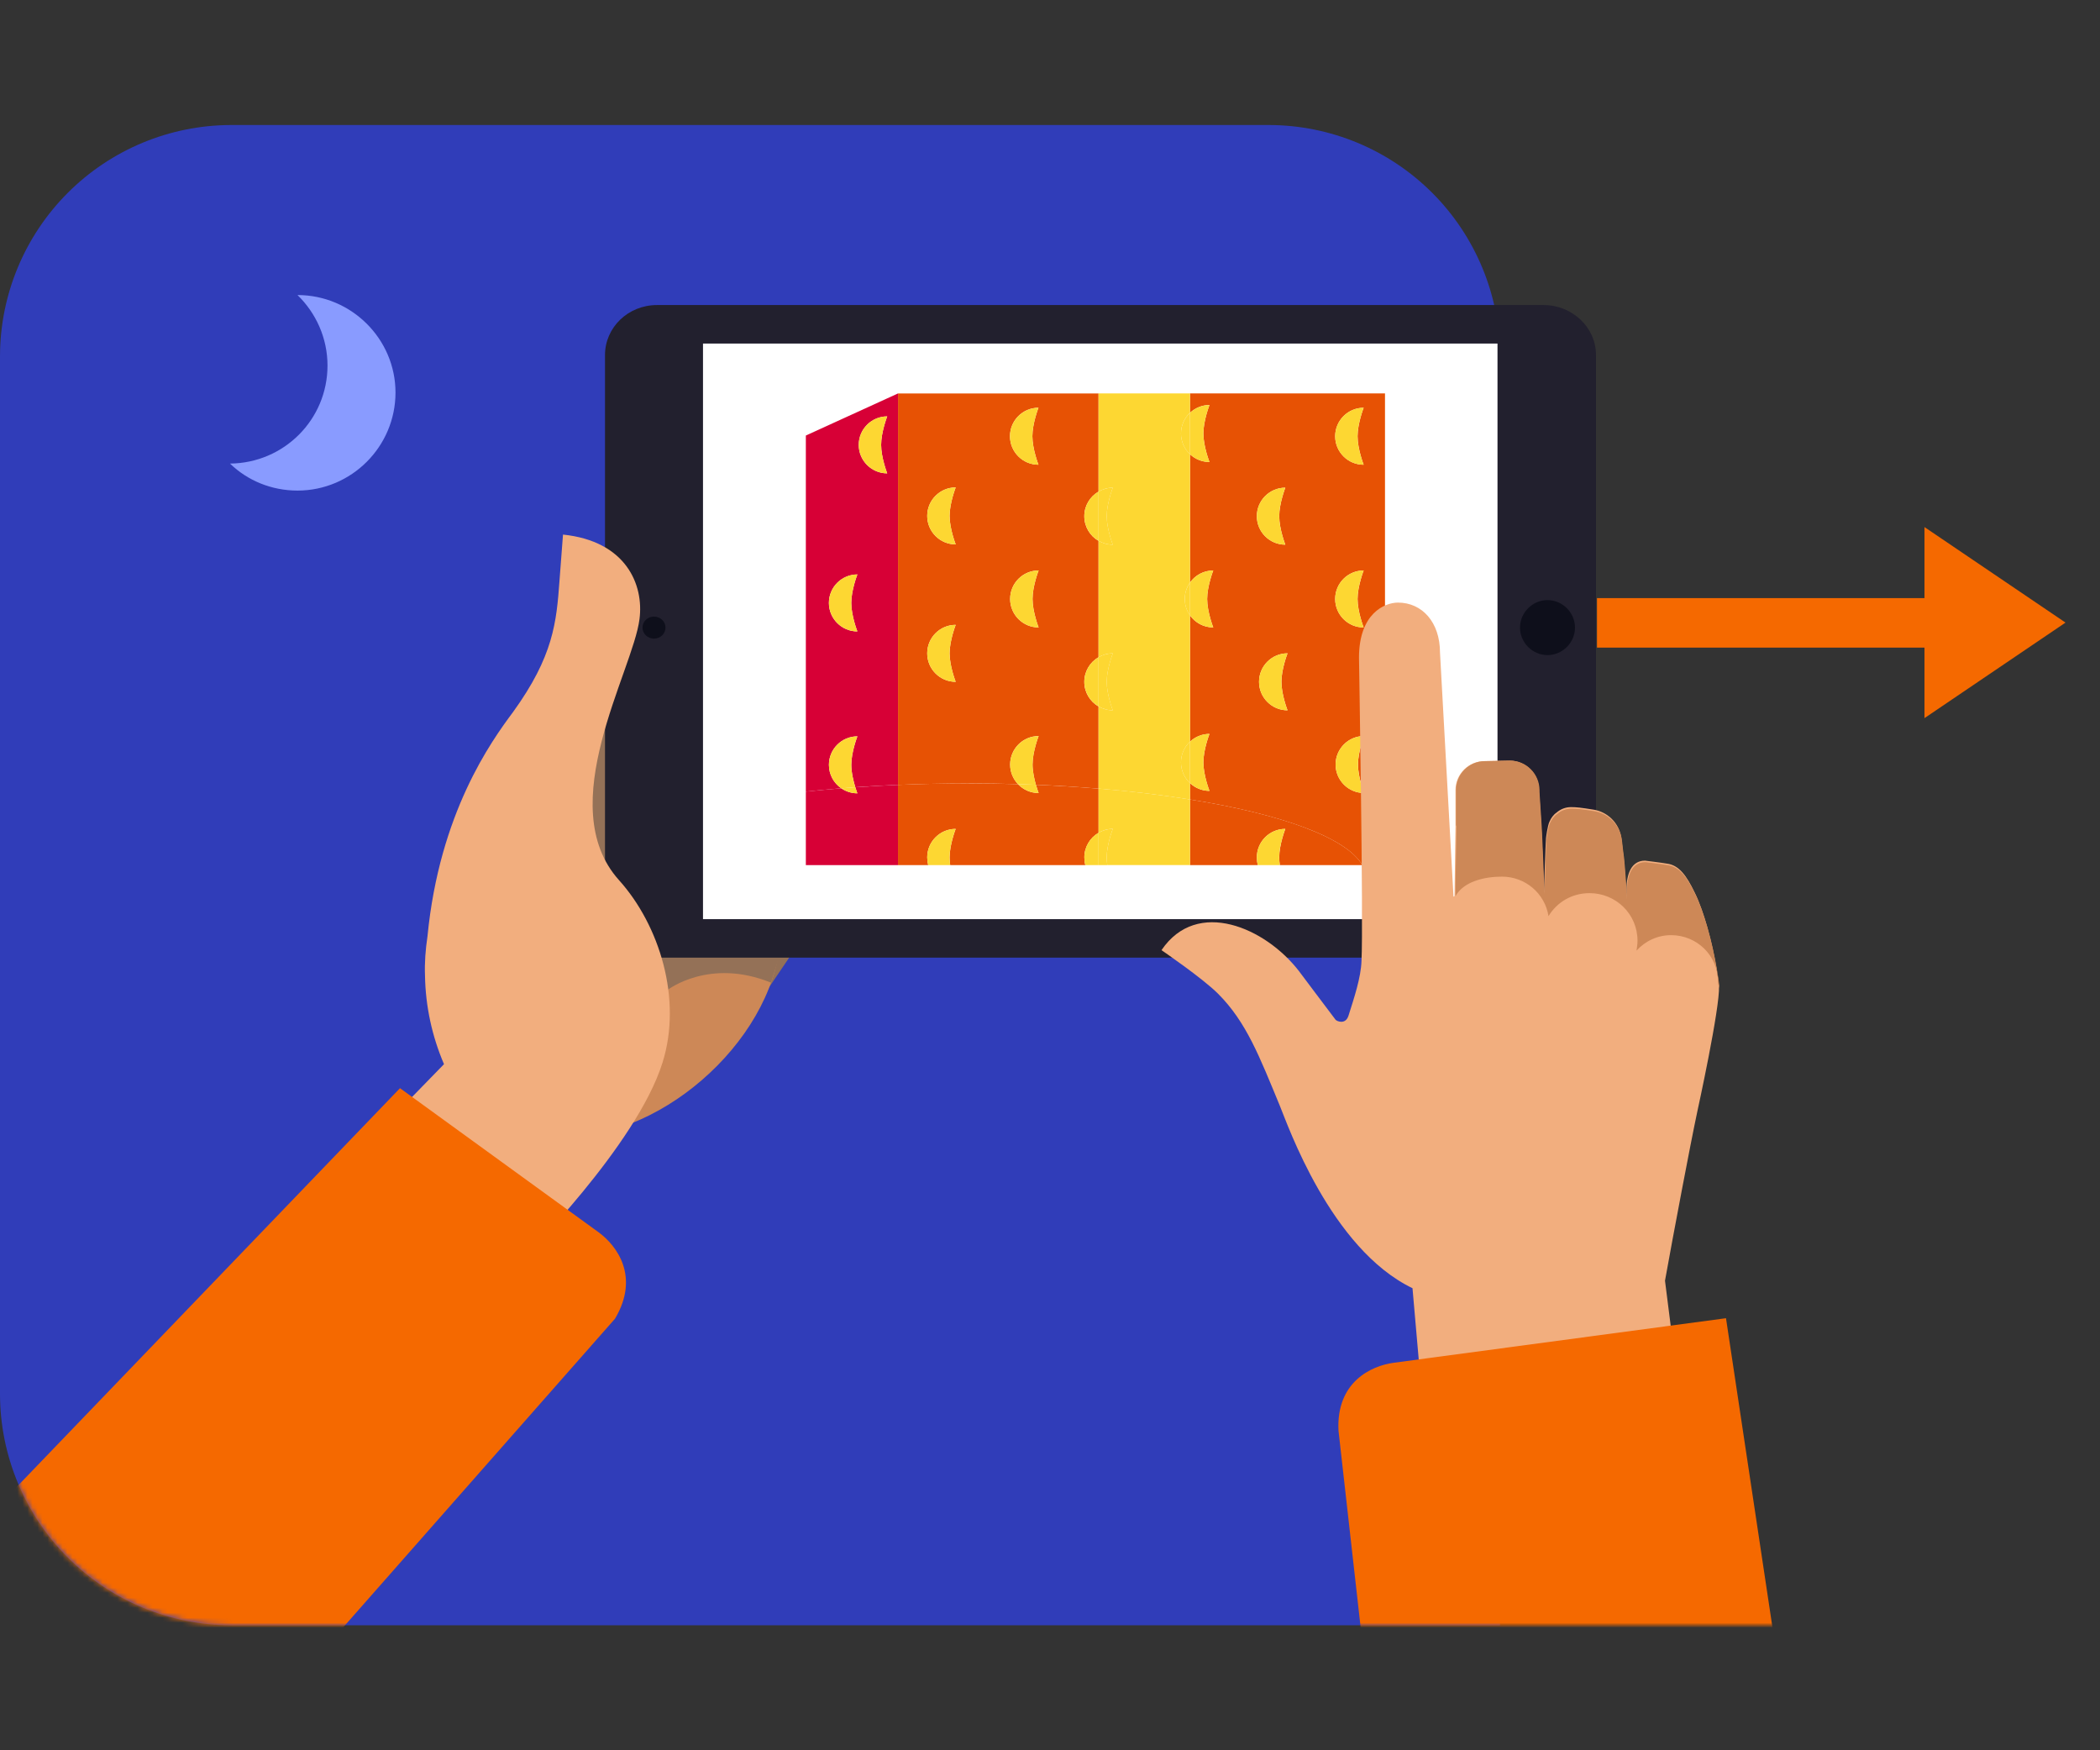 <svg width="420" height="350" viewBox="0 0 420 350" fill="none" xmlns="http://www.w3.org/2000/svg">
<rect x="0" y="0" width="420" height="350" fill="#333333" stroke="none"/>
<path d="M300 325V71.154C299.964 58.925 295.09 47.206 286.442 38.558C277.794 29.91 266.075 25.036 253.845 25H46.154C33.925 25.036 22.206 29.91 13.558 38.558C4.91 47.206 0.036 58.925 0 71.154L0 278.845C0.036 291.075 4.91 302.794 13.558 311.442C22.206 320.09 33.925 324.964 46.154 325H300Z" fill="#303DB9"/>
<mask id="mask0_30834_34249" style="mask-type:alpha" maskUnits="userSpaceOnUse" x="0" y="25" width="420" height="300">
<path d="M420 325V71.154C419.964 58.925 415.09 47.206 406.442 38.558C397.794 29.91 386.075 25.036 373.845 25H46.154C33.925 25.036 22.206 29.91 13.558 38.558C4.91 47.206 0.036 58.925 0 71.154L0 278.845C0.036 291.075 4.91 302.794 13.558 311.442C22.206 320.09 33.925 324.964 46.154 325H420Z" fill="white"/>
</mask>
<g mask="url(#mask0_30834_34249)">
<path d="M104.3 180.9L144.8 201.9C147.1 203.4 150.3 202.7 151.8 200.4L177.7 162.2C179.2 159.9 179.2 155.7 177.5 152.8C177.5 152.8 160.2 122.1 144.6 120.2C129 118.4 130.5 122.3 129 124.7L102.7 174C101.2 176.3 101.9 179.4 104.3 180.9Z" fill="#947157"/>
<path d="M107.4 226.7C126.8 230.9 151.1 212.5 155.5 192C159.9 171.5 147.7 151.6 128.3 147.4" fill="#CD8857"/>
<path d="M133.6 197.9C133.6 197.9 141.9 191.5 154.2 196.5L160.6 176.7C160.6 176.7 120 168 119.9 168.4C119.7 168.9 133.6 197.9 133.6 197.9Z" fill="#947157"/>
<path d="M131.4 61H308.7C314.5 61 319.2 65.5 319.2 71V181.5C319.2 183.2 318.7 184.9 317.9 186.3C316.1 189.4 312.7 191.5 308.7 191.5H131.4C125.6 191.5 121 187 121 181.5V71C121 65.5 125.6 61 131.4 61Z" fill="#22202E"/>
<path d="M299.5 68.7H140.6V183.8H299.5V68.7Z" fill="white"/>
<path d="M193.613 156.651C196.995 156.651 200.327 156.701 203.597 156.8C202.629 155.776 202.027 154.405 202.027 152.885C202.027 149.739 204.577 147.189 207.723 147.189C207.723 147.189 206.507 150.31 206.507 152.885C206.507 154.262 206.854 155.801 207.177 156.93C211.483 157.104 215.665 157.365 219.705 157.7V141.276C218.004 140.289 216.857 138.459 216.857 136.349C216.857 134.239 218.004 132.409 219.705 131.422V108.154C218.004 107.168 216.857 105.337 216.857 103.228C216.857 101.118 218.004 99.288 219.705 98.301V78.682H179.603V156.955C184.151 156.763 188.836 156.664 193.62 156.664L193.613 156.651ZM207.723 125.466C204.577 125.466 202.027 122.916 202.027 119.77C202.027 116.624 204.577 114.074 207.723 114.074C207.723 114.074 206.507 117.195 206.507 119.77C206.507 122.345 207.723 125.466 207.723 125.466ZM207.692 81.536C207.692 81.536 206.476 84.657 206.476 87.232C206.476 89.807 207.692 92.928 207.692 92.928C204.546 92.928 201.996 90.378 201.996 87.232C201.996 84.086 204.546 81.536 207.692 81.536ZM191.138 97.47C191.138 97.47 189.921 100.591 189.921 103.166C189.921 105.741 191.138 108.862 191.138 108.862C187.992 108.862 185.442 106.312 185.442 103.166C185.442 100.02 187.992 97.47 191.138 97.47ZM191.138 124.951C191.138 124.951 189.921 128.072 189.921 130.647C189.921 133.222 191.138 136.343 191.138 136.343C187.992 136.343 185.442 133.793 185.442 130.647C185.442 127.501 187.992 124.951 191.138 124.951Z" fill="#E75204"/>
<path d="M262.276 78.674H238.009V82.533C239.027 81.584 240.392 80.994 241.893 80.994C241.893 80.994 240.677 84.115 240.677 86.69C240.677 89.265 241.893 92.386 241.893 92.386C240.392 92.386 239.027 91.797 238.009 90.848V116.48C239.039 115.028 240.733 114.078 242.65 114.078C242.65 114.078 241.434 117.199 241.434 119.774C241.434 122.349 242.65 125.47 242.65 125.47C240.733 125.47 239.045 124.521 238.009 123.069V148.298C239.027 147.349 240.392 146.759 241.893 146.759C241.893 146.759 240.677 149.88 240.677 152.455C240.677 155.03 241.893 158.151 241.893 158.151C240.392 158.151 239.027 157.562 238.009 156.612V159.876C256.382 162.817 269.312 167.539 272.471 172.999H277V78.674H262.27H262.276ZM257.064 97.524C257.064 97.524 255.848 100.645 255.848 103.22C255.848 105.795 257.064 108.916 257.064 108.916C253.918 108.916 251.368 106.366 251.368 103.22C251.368 100.074 253.918 97.524 257.064 97.524ZM257.505 142.037C254.359 142.037 251.809 139.487 251.809 136.341C251.809 133.195 254.359 130.645 257.505 130.645C257.505 130.645 256.289 133.766 256.289 136.341C256.289 138.916 257.505 142.037 257.505 142.037ZM272.731 81.54C272.731 81.54 271.515 84.662 271.515 87.237C271.515 89.811 272.731 92.933 272.731 92.933C269.585 92.933 267.035 90.382 267.035 87.237C267.035 84.091 269.585 81.54 272.731 81.54ZM272.731 114.078C272.731 114.078 271.515 117.199 271.515 119.774C271.515 122.349 272.731 125.47 272.731 125.47C269.585 125.47 267.035 122.92 267.035 119.774C267.035 116.629 269.585 114.078 272.731 114.078ZM272.818 158.573C269.672 158.573 267.122 156.023 267.122 152.877C267.122 149.731 269.672 147.181 272.818 147.181C272.818 147.181 271.602 150.302 271.602 152.877C271.602 155.452 272.818 158.573 272.818 158.573Z" fill="#E75204"/>
<path d="M238.009 159.872V172.995H251.56C251.436 172.53 251.368 171.947 251.368 171.45C251.368 168.304 253.918 165.754 257.064 165.754C257.064 165.754 255.848 168.875 255.848 171.45C255.848 171.94 255.891 172.493 255.966 172.995H272.477C269.319 167.535 256.388 162.813 238.015 159.872H238.009Z" fill="#E75204"/>
<path d="M219.711 166.524V157.701C215.672 157.366 211.49 157.111 207.183 156.931C207.463 157.905 207.723 158.582 207.723 158.582C206.098 158.582 204.633 157.899 203.597 156.807C200.327 156.708 196.995 156.658 193.614 156.658C188.83 156.658 184.151 156.757 179.597 156.95V172.995H185.634C185.51 172.48 185.442 171.947 185.442 171.45C185.442 168.305 187.992 165.754 191.138 165.754C191.138 165.754 189.922 168.875 189.922 171.45C189.922 171.941 189.965 172.449 190.04 172.995H217.062C216.937 172.53 216.869 171.947 216.869 171.45C216.869 169.347 218.017 167.51 219.717 166.524H219.711Z" fill="#E75204"/>
<path d="M165.785 152.939C165.785 149.793 168.335 147.243 171.481 147.243C171.481 147.243 170.265 150.364 170.265 152.939C170.265 154.509 170.718 156.277 171.065 157.419C173.851 157.227 176.699 157.065 179.603 156.941V78.674L161.169 87.094V158.294C163.477 158.046 165.841 157.828 168.254 157.636C166.765 156.612 165.785 154.894 165.785 152.945V152.939ZM177.444 83.265C177.444 83.265 176.228 86.386 176.228 88.961C176.228 91.536 177.444 94.657 177.444 94.657C174.298 94.657 171.748 92.107 171.748 88.961C171.748 85.816 174.298 83.265 177.444 83.265ZM171.475 114.873C171.475 114.873 170.259 117.994 170.259 120.569C170.259 123.144 171.475 126.265 171.475 126.265C168.329 126.265 165.779 123.714 165.779 120.569C165.779 117.423 168.329 114.873 171.475 114.873Z" fill="#D70036"/>
<path d="M171.065 157.427C171.289 158.159 171.475 158.637 171.475 158.637C170.277 158.637 169.167 158.265 168.254 157.638C165.835 157.83 163.47 158.054 161.169 158.296V172.995H179.603V156.949C176.699 157.073 173.851 157.235 171.065 157.427Z" fill="#D70036"/>
<path d="M202.027 119.776C202.027 122.922 204.577 125.472 207.723 125.472C207.723 125.472 206.507 122.351 206.507 119.776C206.507 117.201 207.723 114.08 207.723 114.08C204.577 114.08 202.027 116.63 202.027 119.776Z" fill="#FDD732"/>
<path d="M191.138 108.862C191.138 108.862 189.922 105.741 189.922 103.166C189.922 100.591 191.138 97.47 191.138 97.47C187.992 97.47 185.442 100.02 185.442 103.166C185.442 106.312 187.992 108.862 191.138 108.862Z" fill="#FDD732"/>
<path d="M191.138 136.342C191.138 136.342 189.922 133.221 189.922 130.646C189.922 128.071 191.138 124.95 191.138 124.95C187.992 124.95 185.442 127.5 185.442 130.646C185.442 133.792 187.992 136.342 191.138 136.342Z" fill="#FDD732"/>
<path d="M207.692 92.935C207.692 92.935 206.476 89.814 206.476 87.239C206.476 84.664 207.692 81.543 207.692 81.543C204.546 81.543 201.996 84.093 201.996 87.239C201.996 90.385 204.546 92.935 207.692 92.935Z" fill="#FDD732"/>
<path d="M177.444 94.652C177.444 94.652 176.228 91.531 176.228 88.956C176.228 86.381 177.444 83.26 177.444 83.26C174.298 83.26 171.748 85.81 171.748 88.956C171.748 92.102 174.298 94.652 177.444 94.652Z" fill="#FDD732"/>
<path d="M171.475 126.259C171.475 126.259 170.259 123.138 170.259 120.563C170.259 117.988 171.475 114.867 171.475 114.867C168.329 114.867 165.779 117.417 165.779 120.563C165.779 123.709 168.329 126.259 171.475 126.259Z" fill="#FDD732"/>
<path d="M171.475 147.252C168.329 147.252 165.779 149.802 165.779 152.948C165.779 154.896 166.759 156.615 168.248 157.639C169.179 157.564 170.116 157.496 171.059 157.428C170.705 156.286 170.259 154.512 170.259 152.948C170.259 150.373 171.475 147.252 171.475 147.252Z" fill="#FDD732"/>
<path d="M171.475 158.636C171.475 158.636 171.289 158.158 171.065 157.426C170.122 157.494 169.185 157.562 168.255 157.637C169.173 158.27 170.277 158.636 171.475 158.636Z" fill="#FDD732"/>
<path d="M272.725 92.935C272.725 92.935 271.509 89.814 271.509 87.239C271.509 84.664 272.725 81.543 272.725 81.543C269.579 81.543 267.029 84.093 267.029 87.239C267.029 90.385 269.579 92.935 272.725 92.935Z" fill="#FDD732"/>
<path d="M257.058 108.917C257.058 108.917 255.842 105.796 255.842 103.221C255.842 100.646 257.058 97.525 257.058 97.525C253.912 97.525 251.362 100.076 251.362 103.221C251.362 106.367 253.912 108.917 257.058 108.917Z" fill="#FDD732"/>
<path d="M272.725 125.472C272.725 125.472 271.509 122.351 271.509 119.776C271.509 117.201 272.725 114.08 272.725 114.08C269.579 114.08 267.029 116.63 267.029 119.776C267.029 122.922 269.579 125.472 272.725 125.472Z" fill="#FDD732"/>
<path d="M251.802 136.342C251.802 139.487 254.352 142.038 257.498 142.038C257.498 142.038 256.282 138.917 256.282 136.342C256.282 133.767 257.498 130.646 257.498 130.646C254.352 130.646 251.802 133.196 251.802 136.342Z" fill="#FDD732"/>
<path d="M267.115 152.884C267.115 156.03 269.666 158.58 272.811 158.58C272.811 158.58 271.595 155.459 271.595 152.884C271.595 150.309 272.811 147.188 272.811 147.188C269.666 147.188 267.115 149.739 267.115 152.884Z" fill="#FDD732"/>
<path d="M207.723 147.195C204.577 147.195 202.027 149.745 202.027 152.891C202.027 154.411 202.623 155.788 203.597 156.806C204.801 156.843 205.998 156.887 207.183 156.93C206.861 155.801 206.513 154.268 206.513 152.884C206.513 150.309 207.729 147.188 207.729 147.188L207.723 147.195Z" fill="#FDD732"/>
<path d="M207.723 158.58C207.723 158.58 207.463 157.904 207.184 156.93C205.998 156.88 204.801 156.837 203.597 156.806C204.633 157.898 206.098 158.58 207.723 158.58Z" fill="#FDD732"/>
<path d="M242.65 125.472C242.65 125.472 241.434 122.351 241.434 119.776C241.434 117.201 242.65 114.08 242.65 114.08C240.733 114.08 239.045 115.029 238.009 116.481V123.065C239.039 124.517 240.733 125.466 242.65 125.466V125.472Z" fill="#FDD732"/>
<path d="M241.893 92.388C241.893 92.388 240.677 89.267 240.677 86.692C240.677 84.117 241.893 80.996 241.893 80.996C240.392 80.996 239.027 81.586 238.009 82.535V90.849C239.027 91.799 240.392 92.388 241.893 92.388Z" fill="#FDD732"/>
<path d="M241.893 158.147C241.893 158.147 240.677 155.026 240.677 152.451C240.677 149.876 241.893 146.755 241.893 146.755C240.392 146.755 239.027 147.344 238.009 148.294V156.608C239.027 157.557 240.392 158.147 241.893 158.147Z" fill="#FDD732"/>
<path d="M216.863 103.223C216.863 105.326 218.011 107.163 219.711 108.149V98.296C218.011 99.282 216.863 101.113 216.863 103.223Z" fill="#FDD732"/>
<path d="M216.863 136.343C216.863 138.446 218.011 140.283 219.711 141.269V131.416C218.011 132.403 216.863 134.233 216.863 136.343Z" fill="#FDD732"/>
<path d="M257.058 165.753C253.912 165.753 251.362 168.303 251.362 171.449C251.362 171.952 251.436 172.535 251.554 172.994H255.953C255.885 172.491 255.835 171.933 255.835 171.449C255.835 168.874 257.052 165.753 257.052 165.753H257.058Z" fill="#FDD732"/>
<path d="M216.863 171.449C216.863 171.952 216.937 172.535 217.055 172.994H219.711V166.522C218.011 167.509 216.863 169.339 216.863 171.449Z" fill="#FDD732"/>
<path d="M191.138 165.753C187.992 165.753 185.442 168.303 185.442 171.449C185.442 171.952 185.516 172.485 185.634 172.994H190.033C189.965 172.442 189.915 171.933 189.915 171.449C189.915 168.874 191.132 165.753 191.132 165.753H191.138Z" fill="#FDD732"/>
<path d="M219.711 98.295C220.549 97.811 221.523 97.525 222.559 97.525C222.559 97.525 221.343 100.646 221.343 103.221C221.343 105.796 222.559 108.917 222.559 108.917C221.523 108.917 220.549 108.632 219.711 108.148V131.416C220.549 130.932 221.523 130.647 222.559 130.647C222.559 130.647 221.343 133.768 221.343 136.343C221.343 138.918 222.559 142.039 222.559 142.039C221.523 142.039 220.549 141.753 219.711 141.269V157.693C226.238 158.233 232.381 158.965 238.009 159.871V156.607C236.898 155.571 236.197 154.095 236.197 152.45C236.197 150.806 236.898 149.335 238.009 148.293V123.064C237.345 122.134 236.954 120.998 236.954 119.77C236.954 118.541 237.345 117.406 238.009 116.475V90.843C236.898 89.807 236.197 88.33 236.197 86.686C236.197 85.041 236.898 83.571 238.009 82.528V78.669H219.711V98.288V98.295Z" fill="#FDD732"/>
<path d="M219.711 157.693V166.516C220.549 166.032 221.523 165.747 222.559 165.747C222.559 165.747 221.343 168.868 221.343 171.443C221.343 171.933 221.386 172.485 221.461 172.988H238.009V159.864C232.381 158.965 226.238 158.226 219.711 157.687V157.693Z" fill="#FDD732"/>
<path d="M238.009 123.072V116.488C237.345 117.419 236.954 118.554 236.954 119.783C236.954 121.012 237.345 122.147 238.009 123.078V123.072Z" fill="#FDD732"/>
<path d="M236.197 86.693C236.197 88.338 236.898 89.808 238.009 90.851V82.536C236.898 83.572 236.197 85.049 236.197 86.693Z" fill="#FDD732"/>
<path d="M236.197 152.451C236.197 154.095 236.898 155.566 238.009 156.608V148.294C236.898 149.33 236.197 150.807 236.197 152.451Z" fill="#FDD732"/>
<path d="M221.349 103.221C221.349 100.646 222.565 97.525 222.565 97.525C221.529 97.525 220.555 97.811 219.717 98.295V108.148C220.555 108.632 221.529 108.917 222.565 108.917C222.565 108.917 221.349 105.796 221.349 103.221Z" fill="#FDD732"/>
<path d="M221.349 136.342C221.349 133.767 222.565 130.646 222.565 130.646C221.529 130.646 220.555 130.931 219.717 131.415V141.268C220.555 141.752 221.529 142.038 222.565 142.038C222.565 142.038 221.349 138.917 221.349 136.342Z" fill="#FDD732"/>
<path d="M222.559 165.753C221.523 165.753 220.549 166.038 219.711 166.522V172.994H221.461C221.392 172.491 221.343 171.933 221.343 171.449C221.343 168.874 222.559 165.753 222.559 165.753Z" fill="#FDD732"/>
<path d="M309.5 120C312.5 120 315 122.5 315 125.5C315 128.5 312.5 131 309.5 131C306.5 131 304 128.5 304 125.5C304 122.5 306.5 120 309.5 120Z" fill="#0E0F1B"/>
<path d="M130.8 123.3C132.1 123.3 133.1 124.3 133.1 125.5C133.1 126.7 132.1 127.7 130.8 127.7C129.5 127.7 128.5 126.7 128.5 125.5C128.5 124.3 129.5 123.3 130.8 123.3Z" fill="#0E0F1B"/>
<path d="M88.8 212.8C86.4 207.2 85.1 201.2 85 195.1C84.9 192.5 85.1 189.9 85.5 187.2C87.9 162.6 98.2 148.3 102.6 142.4C110.7 131.2 111.3 124.4 111.9 116.1L112.6 106.9C125.2 108.2 128.8 116.9 127.9 123.8C126.6 134.2 110.4 161.1 123.8 176C131.9 185 136.5 199.8 132.5 212.5C127.3 229.1 104.5 251.7 104.5 251.7L58.8 243.6L88.8 212.8Z" fill="#F2AE7E"/>
<path d="M-14.6 316L80 217.6L119.7 246.4C123.4 249.1 128 255.3 123 263.7L41 356.8L-14.6 316Z" fill="#F56900"/>
<path d="M384.9 143.6L413.1 124.5L384.9 105.4V143.6Z" fill="#F56900"/>
<path d="M391.8 119.601H319.4V129.501H391.8V119.601Z" fill="#F56900"/>
<path d="M333 256.1L334.5 247.9C334.5 247.9 337.9 229.6 339.5 222.1C339.5 222.1 344 201.6 343.8 197.2C343.8 196.8 343.1 191.1 341.4 185.2C340.7 182.8 339.9 180.4 338.9 178.4C337.3 175.1 335.8 173 333.4 172.7C332.3 172.5 329 172.1 329 172.1C326.3 172.1 325.3 174.7 325.3 177.9V179.5C325.2 177.1 324.9 173 324.7 171.1C324.6 170.6 324.3 167.8 324.3 167.8C323.9 164.4 321.3 162.3 318.7 161.9C316.2 161.5 315.3 161.4 314.2 161.4C313.1 161.4 312.1 161.8 311.3 162.5C310.7 162.9 310.2 163.6 309.9 164.3C309.5 165.1 309.2 167.6 309.2 167.6C309.1 168.5 308.8 178.4 308.8 178.4C308.8 178.4 308.4 166.7 308.1 162.7C308 161.1 307.9 159.5 307.8 158.1V158C307.8 154.8 305.2 152.1 301.9 152.1L296.9 152.2C293.7 152.2 291.1 154.8 291.1 158V165.1C291.1 165.2 291.1 165.2 291.1 165.3L290.9 179.2C290.8 179.2 290.8 179.3 290.7 179.3L288 130.5C288 124.4 284.4 120.5 279.6 120.5C276.9 120.5 271.8 122.7 271.8 131.5C271.8 131.8 272.7 184.6 272.3 192.1C272.2 195.5 270.8 199.6 269.7 203.1C269.1 205 267.3 204.2 267.1 203.9C263.9 199.7 260.5 195.1 259.8 194.2C253.1 185.5 239.4 179.5 232.3 190C232.3 190 240.5 195.6 243.6 198.7C249.3 204.4 251.9 211.3 256 221.2C257.5 224.8 266.1 249.7 282.5 257.6L290.5 349.1C290.8 354 345 352.6 344.6 347.8L333 256.1Z" fill="#F2AE7E"/>
<path d="M357.9 348.1L345.2 263.6L278.8 272.5C274.2 273.1 267.2 276.4 267.7 286.1L276.2 361.6L357.9 348.1Z" fill="#F56900"/>
<path d="M291.3 165.1C291.3 165.2 291.3 165.2 291.3 165.3L291.1 176.8C291.1 177.5 291.1 178.5 291.1 179.2C292.7 176.3 296.8 175.3 300.4 175.3C305.1 175.3 309 178.7 309.7 183.2C311.4 180.4 314.4 178.6 317.9 178.6C323.2 178.6 327.5 182.8 327.5 188.1C327.5 188.8 327.4 189.4 327.3 190.1C329 188.2 331.5 187 334.2 187C339.4 187 343.6 191.1 343.6 196.3C343.6 196.7 343.7 197.1 343.9 197.6V197.5C343.9 197.1 343.2 191.4 341.5 185.5C340.8 183.1 340 180.7 339 178.7C337.4 175.4 335.9 173.3 333.5 173C332.4 172.8 329.1 172.4 329.1 172.4C326.4 172.4 325.4 175 325.4 178.2V179.8C325.3 177.4 325 173.3 324.8 171.4C324.7 170.9 324.4 168.1 324.4 168.1C324 164.7 321.4 162.6 318.8 162.2C316.3 161.8 315.4 161.7 314.3 161.7C313.2 161.7 312.2 162.1 311.4 162.8C310.8 163.2 310.3 163.9 310 164.6C309.6 165.4 309.3 167.9 309.3 167.9C309.2 168.8 308.9 178.7 308.9 178.7C308.9 178.7 308.5 167 308.2 163C308.1 161.4 308 159.8 307.9 158.4V158C307.9 154.8 305.3 152.1 302 152.1L297 152.2C293.8 152.2 291.2 154.8 291.2 158V165.1H291.3Z" fill="#CD8857"/>
</g>
<path d="M59.5 59C63.2 62.6 65.5 67.6 65.5 73.1C65.5 83.9 56.8 92.6 46 92.7C49.5 96.1 54.3 98.1 59.5 98.1C70.3 98.1 79.1 89.3 79.1 78.5C79.1 67.8 70.3 59 59.5 59Z" fill="#899BFF"/>
</svg>
